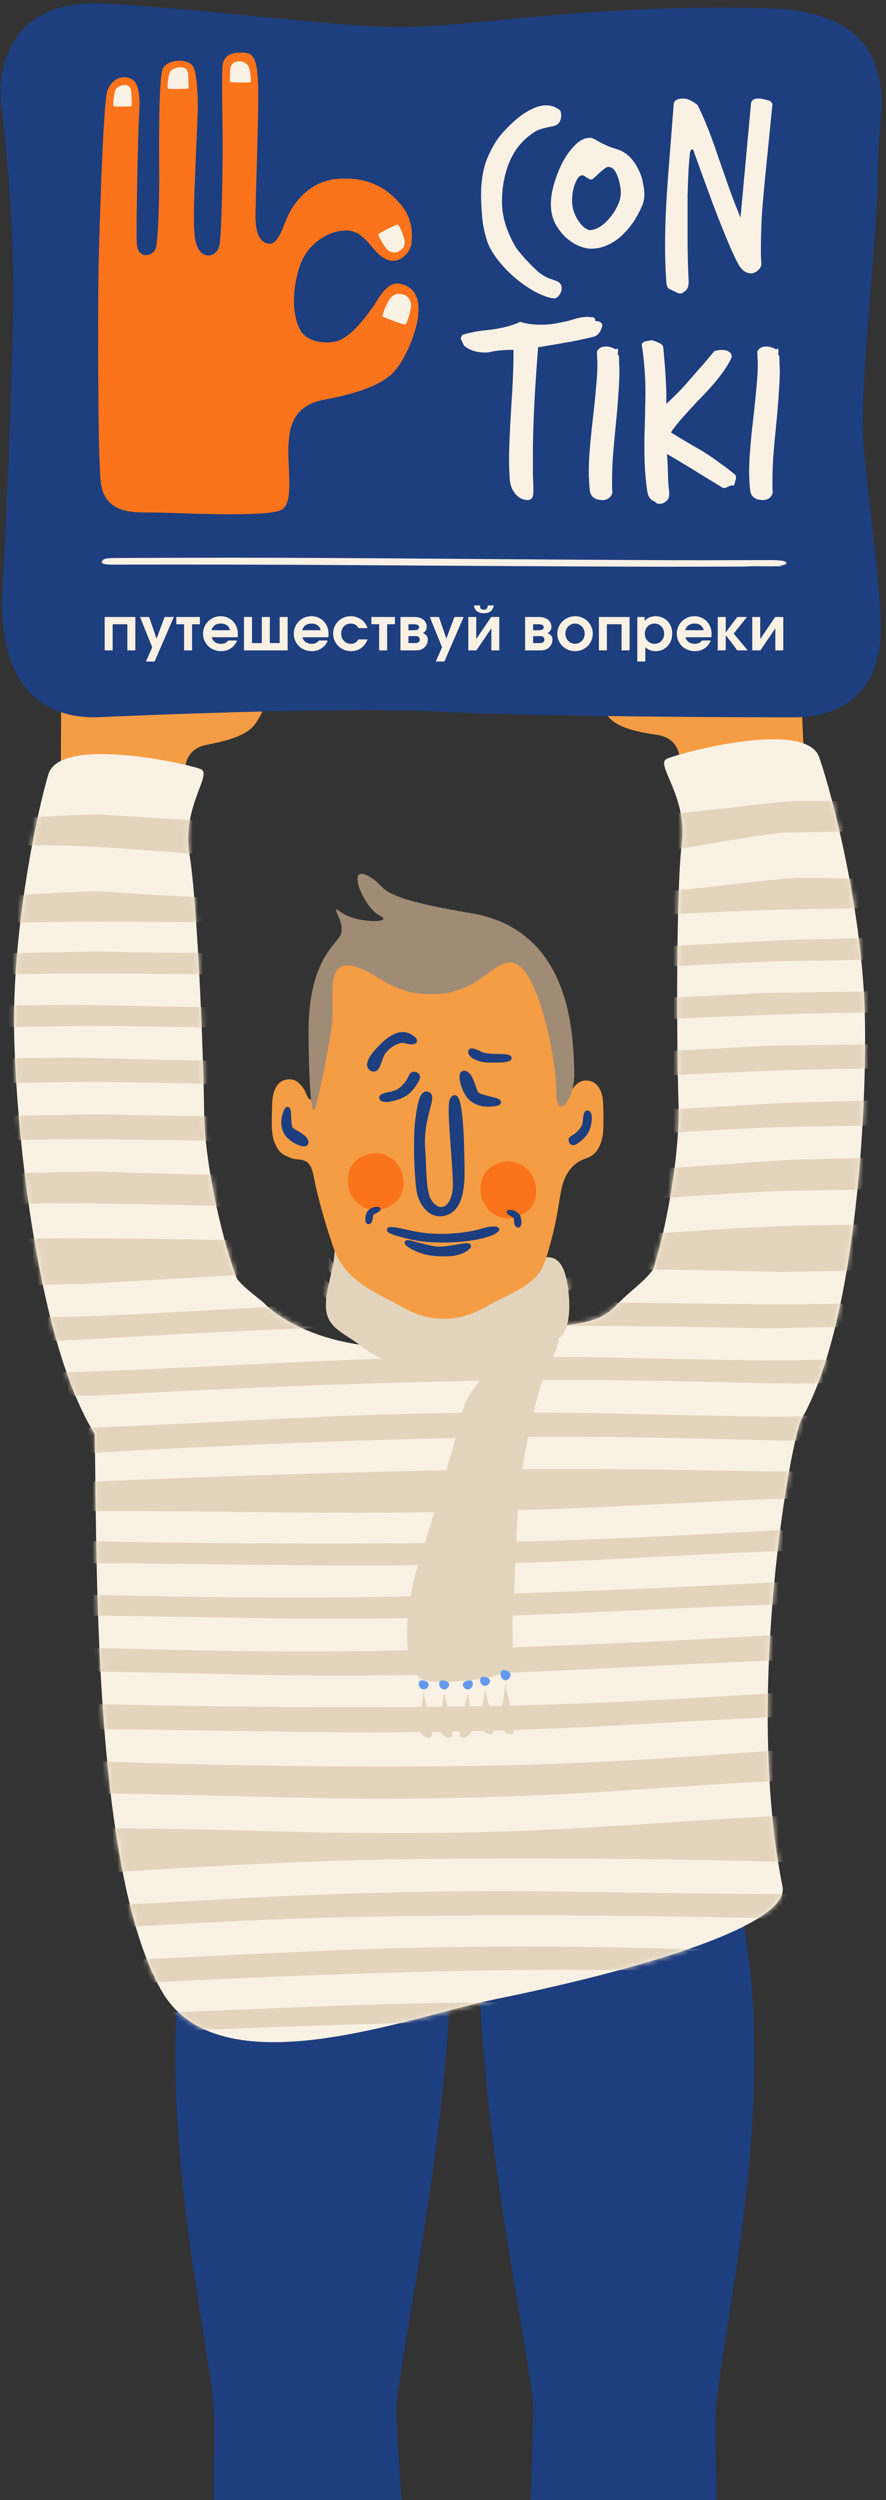 <svg width="177" height="499" viewBox="0 0 177 499" fill="none" xmlns="http://www.w3.org/2000/svg">
<rect x="0" y="0" width="177" height="499" fill="#333333" stroke="none"/>
<path d="M42.744 482.189C43.055 496.364 40.456 531.125 51.248 586.579L74.546 593.79C85.641 537.208 79.642 500.81 79.214 481.385C79 471.652 94.829 405.665 88.562 370.674L62.136 353.243L37.439 382.817C29.884 421.5 42.444 468.518 42.744 482.189Z" fill="#1D3E7F"/>
<path d="M142.992 482.187C142.681 496.362 145.634 529.981 134.842 585.434L112.84 591.975C103.325 549.755 106.094 500.808 106.522 481.384C106.736 471.651 90.907 405.663 97.174 370.672L123.6 353.241L148.297 382.815C155.852 421.498 143.292 468.516 142.992 482.187Z" fill="#1D3E7F"/>
<path d="M43.11 120.086C39.439 120.428 37.435 123.452 36.732 125.096C36.029 126.74 35.39 129.069 33.862 128.279C32.335 127.489 32.691 124.519 32.693 123.252C32.696 121.985 32.99 114.513 33.043 110.1C33.097 105.688 32.824 103.942 31.514 103.764C30.203 103.587 28.701 103.758 28.456 105.243C28.273 106.352 28.437 113.762 28.433 115.51C28.429 117.257 28.316 127.353 27.962 128.706C27.649 129.905 26.393 130.337 25.569 129.51C24.589 128.526 24.688 126.247 24.693 123.977C24.697 122.361 25.155 112.925 25.201 111.571C25.248 110.216 25.212 107.071 24.734 105.715C24.256 104.36 21.38 104.484 20.722 105.706C20.064 106.928 20.212 118.724 20.209 120.035C20.206 121.346 20.104 128.117 19.708 129.077C19.313 130.038 17.561 130.403 17.303 128.635C17.154 127.618 17.467 114 17.602 112.034C17.738 110.068 17.831 107.622 16.565 107.051C15.299 106.48 14.039 107.202 13.514 108.622C12.931 110.199 12.361 129.498 12.311 132.163C12.267 134.532 12.053 155.258 12.274 163.546C12.952 194.304 14.653 246.001 21.083 263.159C25.458 274.831 36.3 283.814 45.96 288.499C79.234 301.745 111.972 295.363 126.017 291.205C140.063 287.047 151.143 276.67 156.509 260.174C162.177 242.749 161.598 191.028 160.92 160.269C160.776 151.98 159.649 131.283 159.501 128.919C159.334 126.258 157.913 107.003 157.262 105.454C156.675 104.058 155.384 103.393 154.144 104.019C152.905 104.645 153.106 107.085 153.328 109.043C153.55 111 154.462 124.591 154.358 125.614C154.178 127.392 152.412 127.104 151.974 126.162C151.537 125.22 151.136 118.46 151.076 117.151C151.015 115.841 150.643 104.05 149.932 102.858C149.221 101.667 146.342 101.669 145.924 103.044C145.507 104.419 145.609 107.563 145.715 108.914C145.822 110.265 146.695 119.672 146.77 121.286C146.875 123.554 147.074 125.826 146.139 126.852C145.352 127.715 144.078 127.339 143.712 126.155C143.299 124.819 142.742 114.738 142.661 112.992C142.58 111.246 142.417 103.836 142.185 102.736C141.875 101.264 140.366 101.159 139.065 101.394C137.764 101.629 137.568 103.385 137.816 107.791C138.064 112.197 138.687 119.649 138.745 120.915C138.804 122.18 139.29 125.132 137.799 125.988C136.308 126.844 135.566 124.546 134.792 122.935C134.017 121.323 131.882 118.39 128.2 118.211C123.597 117.987 121.326 120.213 120.087 121.779C118.28 124.063 118.805 126.207 118.836 126.867C118.892 128.089 121.215 130.894 123.762 127.47C125.244 125.477 126.128 124.736 128.062 124.952C129.997 125.169 132.443 126.604 133.47 129.341C134.568 132.264 134.709 135.316 133.84 137.324C132.971 139.333 130.014 139.546 128.716 139.049C127.291 138.502 125.772 136.967 124.102 134.802C123.45 133.957 122.252 131.695 120.566 132.123C118.386 132.676 118.1 134.599 118.455 136.594C118.81 138.589 120.476 142.448 122.426 143.932C124.107 145.213 127.03 146.081 131.036 146.639C135.041 147.196 135.863 149.826 136.013 153.056C136.103 155.012 136.141 159.705 136.495 163.273C136.657 182.304 140.386 218.576 135.952 241.932C133.341 255.682 126.681 260.831 119.249 266.169C106.939 275.01 77.719 276.05 58.57 267.506C51.266 264.298 44.03 257.651 40.816 244.029C35.357 220.891 37.484 184.49 36.808 165.47C37.004 161.89 36.835 157.2 36.84 155.242C36.847 152.009 37.552 149.345 41.529 148.611C45.506 147.878 48.388 146.882 50.011 145.529C51.894 143.96 53.388 140.031 53.654 138.022C53.921 136.013 53.551 134.105 51.349 133.648C49.646 133.295 48.548 135.608 47.935 136.48C46.362 138.717 44.912 140.318 43.512 140.927C42.237 141.481 39.273 141.398 38.317 139.43C37.36 137.461 37.367 134.407 38.334 131.438C39.24 128.659 41.621 127.117 43.544 126.815C45.467 126.514 46.383 127.215 47.951 129.141C50.646 132.449 52.843 129.545 52.846 128.322C52.848 127.66 53.277 125.496 51.372 123.294C50.065 121.783 47.698 119.66 43.11 120.086Z" fill="#F59D44"/>
<path d="M15.98 107.892C15.396 107.784 14.783 108.141 14.626 108.394C14.382 108.789 14.212 110.474 14.33 110.589C14.449 110.704 16.584 110.64 16.644 110.594C16.704 110.548 16.67 110.115 16.648 109.111C16.625 108.107 16.324 107.956 15.98 107.892Z" fill="white"/>
<path d="M23.237 105.604C22.57 105.495 21.869 105.856 21.691 106.112C21.412 106.512 21.218 108.218 21.354 108.335C21.489 108.452 23.927 108.388 23.996 108.341C24.064 108.295 24.025 107.856 23.999 106.839C23.974 105.821 23.63 105.668 23.237 105.604Z" fill="white"/>
<path d="M30.415 104.85C31.083 104.747 31.545 105.123 31.722 105.37C32 105.758 32.186 107.406 32.05 107.518C31.914 107.631 29.476 107.558 29.407 107.512C29.339 107.467 29.381 107.044 29.411 106.062C29.441 105.08 30.023 104.91 30.415 104.85Z" fill="white"/>
<path d="M51.212 129.446C50.623 129.792 50.03 129.507 49.758 129.275C49.334 128.914 48.502 127.411 48.584 127.233C48.666 127.055 50.969 125.949 51.053 125.979C51.136 126.009 51.475 126.479 51.857 127.643C52.239 128.806 51.558 129.243 51.212 129.446Z" fill="white"/>
<path d="M51.78 135.061C52.517 135.273 52.744 135.977 52.765 136.377C52.798 137.003 52.217 138.844 52.009 138.914C51.801 138.985 49.117 137.964 49.077 137.872C49.037 137.781 49.158 137.141 49.811 135.93C50.464 134.719 51.347 134.936 51.78 135.061Z" fill="white"/>
<path d="M154.771 104.832C155.35 104.698 155.978 105.028 156.146 105.273C156.407 105.657 156.652 107.333 156.538 107.453C156.425 107.574 154.289 107.603 154.227 107.56C154.165 107.517 154.18 107.083 154.158 106.078C154.136 105.074 154.43 104.91 154.771 104.832Z" fill="white"/>
<path d="M147.417 102.862C148.079 102.724 148.794 103.054 148.984 103.302C149.28 103.689 149.549 105.385 149.419 105.508C149.289 105.631 146.85 105.674 146.779 105.63C146.709 105.587 146.729 105.147 146.71 104.129C146.69 103.112 147.028 102.944 147.417 102.862Z" fill="white"/>
<path d="M140.214 102.432C139.542 102.359 139.097 102.754 138.931 103.009C138.671 103.409 138.558 105.064 138.699 105.17C138.84 105.276 141.272 105.096 141.338 105.047C141.405 104.999 141.344 104.578 141.271 103.598C141.198 102.619 140.609 102.475 140.214 102.432Z" fill="white"/>
<path d="M120.522 127.916C121.126 128.236 121.706 127.925 121.967 127.682C122.374 127.302 123.14 125.764 123.05 125.59C122.96 125.416 120.61 124.412 120.528 124.446C120.446 124.479 120.128 124.964 119.798 126.143C119.468 127.323 120.168 127.729 120.522 127.916Z" fill="white"/>
<path d="M120.19 133.549C119.463 133.794 119.268 134.507 119.264 134.908C119.259 135.534 119.92 137.348 120.131 137.409C120.342 137.471 122.979 136.332 123.015 136.239C123.051 136.146 122.902 135.512 122.196 134.331C121.49 133.15 120.618 133.406 120.19 133.549Z" fill="white"/>
<path d="M40.782 222.042C40.885 232.483 44.492 247.83 47.31 255.164C48.544 256.844 50.444 258.184 52.574 259.929C56.447 264.103 69.34 271.555 89.922 267.975C115.65 263.502 118.087 265.232 122.903 260.772C125.906 257.574 128.861 255.756 130.483 253.33C132.975 245.88 135.902 230.389 135.545 219.954C135.161 208.724 135.042 177.968 136.2 168.379C137.358 158.791 130.82 152.594 133.201 151.466C135.583 150.337 160.99 143.453 163.663 151.162C166.335 158.871 172.411 182.33 172.79 203.321C173.17 224.313 170.589 264.685 160.219 283.096C158.249 285.746 148.589 338.048 156.327 376.563C157.757 383.681 132.157 392.248 99.058 399.022C81.649 402.586 43.686 417.376 32.248 397.315C18.344 372.929 19.428 309.528 18.914 286.211C7.743 268.275 3.386 228.055 2.84 207.067C2.294 186.079 7.33 162.375 9.661 154.556C11.991 146.738 37.677 152.495 40.105 153.518C42.534 154.54 36.276 161.019 37.855 170.547C39.434 180.075 40.671 210.807 40.782 222.042Z" fill="#F9F1E4"/>
<mask id="mask0_2839_160" style="mask-type:alpha" maskUnits="userSpaceOnUse" x="2" y="147" width="171" height="261">
<path d="M40.783 222.042C40.886 232.483 44.492 247.83 47.311 255.164C48.544 256.844 50.445 258.184 52.575 259.929C56.448 264.103 69.341 271.555 89.923 267.975C115.651 263.502 118.088 265.232 122.904 260.772C125.907 257.574 128.862 255.756 130.484 253.33C132.976 245.88 135.903 230.389 135.546 219.954C135.162 208.724 135.043 177.968 136.201 168.379C137.359 158.791 130.821 152.594 133.202 151.466C135.583 150.337 160.991 143.453 163.663 151.162C166.336 158.871 172.412 182.33 172.791 203.321C173.171 224.313 170.59 264.685 160.22 283.096C158.25 285.746 148.59 338.048 156.328 376.563C157.758 383.681 132.158 392.248 99.059 399.022C81.65 402.586 43.687 417.376 32.249 397.315C18.345 372.929 19.429 309.528 18.915 286.211C7.744 268.275 3.387 228.055 2.841 207.067C2.295 186.079 7.331 162.375 9.661 154.556C11.992 146.738 37.678 152.495 40.106 153.518C42.535 154.54 36.277 161.019 37.856 170.547C39.435 180.075 40.672 210.807 40.783 222.042Z" fill="#F9F1E4"/>
</mask>
<g mask="url(#mask0_2839_160)">
<path d="M159.15 175.23C173.52 174.957 189.421 176.996 190.851 177.726C191.947 178.285 189.065 178.786 189.494 179.023C190.051 179.329 190.925 179.786 189.548 180.518C188.826 180.902 175.913 181.236 157.339 181.528C151.432 181.62 134.165 182.474 121.384 183.058C108.604 183.642 86.948 184.291 66.801 184.232C46.654 184.173 22.668 183.811 7.577 184.067C-6.177 184.301 -15.082 184.363 -17.741 184.244C-18.305 184.219 -18.764 183.813 -18.491 183.325C-18.334 183.046 -18.009 182.756 -17.357 182.566C-15.799 182.11 -17.611 180.996 -15.998 180.77C-9.668 179.884 6.653 178.127 19.716 177.887C19.88 177.884 20.017 177.887 20.182 177.899C23.321 178.139 59.386 180.817 97.737 180.179C125.442 179.718 153.282 175.341 159.15 175.23Z" fill="#E3D5BD"/>
<path d="M159.093 159.886C173.463 159.613 189.365 161.652 190.794 162.382C191.89 162.942 189.008 163.442 189.438 163.679C189.994 163.985 190.869 164.442 189.492 165.174C188.769 165.558 175.857 165.892 157.283 166.184C151.375 166.277 134.08 170.412 121.3 170.996C108.519 171.581 87.905 171.963 67.758 171.904C47.611 171.845 22.612 168.468 7.521 168.724C-6.234 168.957 -15.139 169.019 -17.797 168.901C-18.362 168.876 -18.821 168.469 -18.547 167.981C-18.391 167.702 -18.065 167.412 -17.414 167.222C-15.855 166.766 -17.668 165.653 -16.055 165.427C-9.724 164.54 6.597 162.783 19.659 162.543C19.824 162.54 19.961 162.543 20.125 162.556C23.264 162.796 59.33 165.473 97.68 164.835C125.385 164.374 153.226 159.997 159.093 159.886Z" fill="#E3D5BD"/>
<path d="M159.219 187.553C173.588 187.275 189.36 186.648 190.794 187.503C191.894 188.158 189.014 188.734 189.445 189.011C190.003 189.369 190.881 189.904 189.508 190.753C188.788 191.198 175.876 191.551 157.302 191.839C151.394 191.931 134.131 192.877 121.352 193.522C108.574 194.167 86.92 194.863 66.771 194.737C46.621 194.612 22.631 194.123 7.54 194.379C-6.422 194.616 -15.387 194.662 -17.896 194.508C-18.384 194.478 -18.744 194.141 -18.62 193.671C-18.518 193.284 -18.213 192.832 -17.406 192.559C-15.782 192.009 -17.607 190.854 -15.885 190.772C-9.48 190.468 6.495 190.143 19.433 189.923C19.501 189.922 19.559 189.922 19.627 189.924C21.717 189.969 58.697 190.747 97.685 190.1C125.39 189.641 153.351 187.666 159.219 187.553Z" fill="#E3D5BD"/>
<path d="M13.006 200.568C-1.366 200.778 -17.163 200.686 -18.534 201.588C-19.585 202.28 -16.667 202.757 -17.078 203.049C-17.61 203.426 -18.447 203.989 -17.015 204.791C-16.264 205.211 -3.342 205.126 15.23 204.784C21.137 204.676 38.447 205.035 51.257 205.246C64.066 205.457 85.743 205.418 105.859 204.61C125.975 203.802 149.901 202.501 164.992 202.245C178.954 202.008 187.911 201.75 190.406 201.511C190.891 201.464 191.226 201.116 191.069 200.651C190.939 200.267 190.601 199.827 189.776 199.581C188.115 199.087 189.853 197.872 188.128 197.848C181.709 197.761 165.73 197.978 152.792 198.197C152.724 198.198 152.666 198.2 152.598 198.204C150.514 198.32 113.635 200.351 74.648 201.026C46.944 201.507 18.875 200.482 13.006 200.568Z" fill="#E3D5BD"/>
<path d="M159.44 287.562C173.811 287.357 189.611 287.501 190.977 286.471C192.025 285.681 189.104 285.127 189.513 284.795C190.043 284.364 190.878 283.721 189.442 282.799C188.688 282.316 175.765 282.382 157.193 282.727C151.287 282.837 133.973 282.383 121.161 282.109C108.35 281.836 86.671 281.827 66.557 282.703C46.444 283.579 22.523 285.011 7.431 285.267C-6.719 285.507 -15.729 285.785 -18.078 286.055C-18.503 286.104 -18.764 286.415 -18.685 286.838C-18.597 287.313 -18.29 287.931 -17.341 288.256C-15.604 288.851 -17.378 290.216 -15.552 290.248C-9.05 290.358 6.791 290.15 19.64 289.933C19.717 289.931 19.791 289.929 19.868 289.924C22.166 289.783 58.927 287.56 97.79 286.885C125.494 286.403 153.571 287.646 159.44 287.562Z" fill="#E3D5BD"/>
<path d="M159.435 276.166C173.807 275.96 189.606 276.088 190.973 275.097C192.022 274.337 189.102 273.807 189.512 273.487C190.042 273.073 190.878 272.454 189.443 271.57C188.69 271.106 175.768 271.178 157.196 271.522C151.289 271.632 133.976 271.207 121.165 270.953C108.354 270.699 86.676 270.704 66.561 271.559C46.447 272.414 22.525 273.806 7.434 274.062C-6.66 274.301 -15.654 274.573 -18.048 274.833C-18.49 274.882 -18.771 275.201 -18.674 275.638C-18.575 276.087 -18.257 276.65 -17.343 276.95C-15.629 277.514 -17.392 278.833 -15.598 278.862C-9.122 278.966 6.763 278.755 19.639 278.537C19.714 278.536 19.787 278.533 19.86 278.528C22.129 278.393 58.907 276.232 97.787 275.556C125.491 275.075 153.566 276.25 159.435 276.166Z" fill="#E3D5BD"/>
<path d="M13.224 267.513C-1.145 267.794 -16.916 268.458 -18.353 267.515C-19.455 266.791 -16.577 266.163 -17.009 265.857C-17.569 265.462 -18.448 264.872 -17.078 263.94C-16.36 263.451 -3.448 263.085 15.126 262.799C21.033 262.708 38.295 261.697 51.072 261.009C63.848 260.321 85.501 259.592 105.652 259.764C125.803 259.936 149.797 260.515 164.888 260.259C178.982 260.02 187.985 259.987 190.394 260.166C190.839 260.199 191.143 260.509 191.078 260.948C191.01 261.4 190.734 261.973 189.842 262.305C188.171 262.925 190.027 264.183 188.237 264.273C181.776 264.596 165.896 264.924 153.02 265.143C152.945 265.144 152.872 265.144 152.798 265.142C150.523 265.084 113.633 264.171 74.752 264.815C47.047 265.273 19.092 267.399 13.224 267.513Z" fill="#E3D5BD"/>
<path d="M16.592 256.257C2.223 256.541 -13.546 257.238 -14.986 256.213C-16.091 255.427 -13.215 254.75 -13.648 254.418C-14.209 253.988 -23.338 249.222 -21.972 248.213C-21.254 247.683 -9.594 247.465 8.98 247.182C14.888 247.092 34.549 247.188 52.217 247.721C69.884 248.254 88.777 248.432 108.984 247.499C129.19 246.566 146.434 244.851 161.525 244.595C173.245 244.396 181.445 244.346 185.26 244.449C186.811 244.491 188.406 245.207 189.597 246.222C191.585 247.916 194.268 250.433 193.203 250.861C191.489 251.55 193.373 252.902 191.517 252.998C185.003 253.338 169.214 253.669 156.397 253.886C156.316 253.888 156.24 253.887 156.16 253.885C153.822 253.817 116.96 252.777 78.115 253.418C50.41 253.876 22.46 256.141 16.592 256.257Z" fill="#E3D5BD"/>
<path d="M12.99 211.118C-1.382 211.323 -17.181 211.179 -18.547 212.208C-19.595 212.998 -16.675 213.551 -17.084 213.884C-17.614 214.314 -18.448 214.957 -17.012 215.878C-16.258 216.361 -3.336 216.295 15.236 215.95C21.143 215.84 38.457 216.294 51.268 216.567C64.08 216.84 85.759 216.848 105.872 215.973C125.986 215.097 149.907 213.666 164.998 213.41C179.148 213.17 188.157 212.892 190.507 212.622C190.933 212.573 191.193 212.262 191.115 211.839C191.026 211.365 190.719 210.747 189.771 210.422C188.034 209.828 189.808 208.463 187.982 208.432C181.48 208.321 165.639 208.529 152.79 208.747C152.713 208.748 152.638 208.751 152.561 208.756C150.264 208.896 113.503 211.118 74.64 211.794C46.936 212.275 18.859 211.034 12.99 211.118Z" fill="#E3D5BD"/>
<path d="M159.203 220.032C173.572 219.75 189.342 219.07 190.78 220.052C191.884 220.805 189.007 221.457 189.439 221.775C190 222.187 190.88 222.801 189.511 223.77C188.793 224.278 175.882 224.65 157.308 224.934C151.4 225.025 134.14 226.065 121.364 226.772C108.588 227.479 86.936 228.222 66.784 228.03C46.632 227.837 22.637 227.218 7.546 227.474C-6.604 227.714 -15.622 227.742 -17.989 227.552C-18.418 227.517 -18.7 227.216 -18.652 226.791C-18.598 226.314 -18.336 225.686 -17.412 225.33C-15.72 224.677 -17.59 223.374 -15.769 223.281C-9.283 222.951 6.554 222.621 19.403 222.403C19.48 222.402 19.555 222.402 19.632 222.404C21.937 222.467 58.813 223.44 97.677 222.797C125.382 222.339 153.335 220.147 159.203 220.032Z" fill="#E3D5BD"/>
<path d="M159.171 231.46C173.54 231.167 189.305 230.375 190.754 231.633C191.865 232.597 188.994 233.414 189.43 233.821C189.994 234.348 190.88 235.134 189.521 236.361C188.808 237.005 175.898 237.419 157.324 237.695C151.416 237.783 134.163 239.028 121.392 239.869C108.621 240.71 86.972 241.557 66.815 241.218C46.658 240.878 22.653 239.979 7.562 240.235C-6.897 240.48 -15.999 240.469 -18.122 240.198C-18.46 240.155 -18.649 239.893 -18.656 239.554C-18.669 238.939 -18.51 237.92 -17.421 237.388C-17.354 237.355 -17.295 237.322 -17.243 237.287C-15.652 236.218 -17.612 234.894 -15.684 234.78C-9.134 234.392 6.572 234.049 19.339 233.832C19.438 233.83 19.524 233.831 19.622 233.835C22.136 233.933 58.919 235.333 97.662 234.697C125.367 234.242 153.303 231.58 159.171 231.46Z" fill="#E3D5BD"/>
<path d="M159.223 293.714C173.593 293.439 189.414 294.188 190.846 294.994C191.945 295.612 189.064 296.158 189.495 296.419C190.052 296.757 190.928 297.261 189.554 298.064C188.833 298.486 175.921 298.831 157.346 299.121C151.439 299.213 134.174 300.122 121.395 300.743C108.616 301.364 86.961 302.042 66.813 301.943C46.664 301.844 22.676 301.405 7.584 301.661C-6.303 301.896 -15.246 301.948 -17.809 301.808C-18.325 301.78 -18.72 301.422 -18.548 300.94C-18.425 300.592 -18.108 300.206 -17.357 299.966C-16.588 299.719 -16.852 298.956 -17.346 298.216C-18.116 297.065 -18.001 296.452 -16.63 296.392C-10.786 296.137 5.984 295.925 19.449 295.697C19.5 295.696 19.528 295.695 19.578 295.693C21.153 295.621 56.975 293.987 96.222 293.335C123.926 292.875 153.356 293.827 159.223 293.714Z" fill="#E3D5BD"/>
<path d="M159.219 305.283C173.588 305.006 189.36 304.378 190.794 305.233C191.894 305.889 189.014 306.464 189.445 306.741C190.003 307.1 190.881 307.634 189.508 308.483C188.788 308.929 175.876 309.282 157.302 309.57C151.394 309.662 134.131 310.607 121.352 311.252C108.574 311.897 86.92 312.593 66.771 312.468C46.621 312.343 22.631 311.854 7.54 312.11C-6.422 312.346 -15.387 312.392 -17.896 312.238C-18.384 312.208 -18.744 311.872 -18.62 311.402C-18.518 311.014 -18.213 310.563 -17.406 310.29C-15.782 309.74 -17.607 308.585 -15.885 308.503C-9.48 308.198 6.495 307.873 19.433 307.654C19.501 307.653 19.559 307.653 19.627 307.654C21.717 307.699 58.697 308.477 97.685 307.831C125.39 307.371 153.351 305.396 159.219 305.283Z" fill="#E3D5BD"/>
<path d="M13.006 318.298C-1.366 318.508 -17.163 318.416 -18.534 319.319C-19.585 320.011 -16.667 320.488 -17.078 320.779C-17.61 321.156 -18.447 321.72 -17.015 322.521C-16.264 322.942 -3.342 322.857 15.23 322.515C21.137 322.406 38.447 322.766 51.257 322.977C64.066 323.187 85.743 323.149 105.859 322.341C125.975 321.532 149.901 320.231 164.992 319.975C178.954 319.738 187.911 319.48 190.406 319.241C190.891 319.195 191.226 318.846 191.069 318.381C190.939 317.998 190.601 317.557 189.776 317.312C188.115 316.818 189.853 315.602 188.128 315.579C181.709 315.491 165.73 315.709 152.792 315.928C152.724 315.929 152.666 315.931 152.598 315.935C150.514 316.051 113.635 318.081 74.648 318.757C46.944 319.237 18.875 318.213 13.006 318.298Z" fill="#E3D5BD"/>
<path d="M159.413 403.718C173.785 403.504 189.581 403.552 190.955 402.758C192.009 402.149 189.094 401.737 189.506 401.481C190.04 401.149 190.88 400.653 189.451 399.954C188.702 399.587 175.781 399.688 157.208 400.027C151.302 400.134 133.994 399.856 121.186 399.698C108.379 399.539 86.703 399.619 66.585 400.369C46.467 401.12 22.537 402.311 7.446 402.567C-6.339 402.8 -15.246 403.042 -17.871 403.255C-18.421 403.299 -18.837 403.708 -18.553 404.188C-18.383 404.477 -18.035 404.775 -17.348 404.953C-15.749 405.367 -17.465 406.45 -15.82 406.467C-9.476 406.534 6.623 406.309 19.64 406.088C19.699 406.087 19.741 406.086 19.8 406.083C21.637 405.99 58.649 404.121 97.778 403.445C125.482 402.966 153.545 403.806 159.413 403.718Z" fill="#E3D5BD"/>
<path d="M159.437 393.893C173.809 393.686 189.608 393.814 190.975 392.824C192.024 392.064 189.104 391.534 189.514 391.214C190.044 390.8 190.88 390.181 189.445 389.297C188.692 388.832 175.77 388.904 157.197 389.249C151.291 389.358 133.978 388.933 121.167 388.679C108.356 388.425 86.678 388.431 66.564 389.286C46.449 390.141 22.527 391.533 7.435 391.788C-6.658 392.027 -15.652 392.299 -18.046 392.56C-18.488 392.608 -18.77 392.928 -18.672 393.364C-18.573 393.813 -18.255 394.377 -17.341 394.677C-15.627 395.24 -17.39 396.56 -15.596 396.589C-9.12 396.692 6.765 396.481 19.641 396.263C19.716 396.262 19.788 396.259 19.863 396.255C22.131 396.12 58.91 393.958 97.79 393.283C125.493 392.802 153.568 393.977 159.437 393.893Z" fill="#E3D5BD"/>
<path d="M13.224 385.244C-1.145 385.525 -16.916 386.188 -18.353 385.245C-19.455 384.522 -16.577 383.893 -17.009 383.588C-17.569 383.192 -18.448 382.603 -17.078 381.671C-16.36 381.181 -3.448 380.815 15.126 380.53C21.033 380.439 38.295 379.427 51.072 378.739C63.848 378.052 85.501 377.323 105.652 377.495C125.803 377.667 149.797 378.246 164.888 377.99C178.982 377.751 187.985 377.717 190.394 377.897C190.839 377.93 191.143 378.24 191.078 378.679C191.01 379.131 190.734 379.704 189.842 380.035C188.171 380.655 190.027 381.914 188.237 382.003C181.776 382.326 165.896 382.654 153.02 382.873C152.945 382.874 152.872 382.874 152.798 382.872C150.523 382.814 113.633 381.902 74.752 382.545C47.047 383.004 19.092 385.129 13.224 385.244Z" fill="#E3D5BD"/>
<path d="M16.592 373.988C2.223 374.272 -13.546 374.969 -14.986 373.944C-16.091 373.158 -13.215 372.48 -13.648 372.148C-14.209 371.718 -23.338 366.952 -21.972 365.943C-21.254 365.414 -9.594 365.195 8.98 364.912C14.888 364.822 34.549 364.919 52.217 365.452C69.884 365.984 88.777 366.163 108.984 365.229C129.19 364.296 146.434 362.581 161.525 362.325C173.245 362.126 181.445 362.077 185.26 362.18C186.811 362.221 188.406 362.938 189.597 363.952C191.585 365.646 194.268 368.164 193.203 368.592C191.489 369.28 193.373 370.632 191.517 370.729C185.003 371.068 169.214 371.399 156.397 371.617C156.316 371.618 156.24 371.618 156.16 371.615C153.822 371.548 116.96 370.507 78.115 371.149C50.41 371.606 22.46 373.872 16.592 373.988Z" fill="#E3D5BD"/>
<path d="M12.99 328.844C-1.382 329.049 -17.181 328.905 -18.547 329.935C-19.595 330.724 -16.675 331.278 -17.084 331.61C-17.614 332.04 -18.448 332.684 -17.012 333.605C-16.258 334.088 -3.336 334.022 15.236 333.676C21.143 333.566 38.457 334.02 51.268 334.293C64.08 334.566 85.759 334.575 105.872 333.699C125.986 332.824 149.907 331.392 164.998 331.137C179.148 330.897 188.157 330.619 190.507 330.348C190.933 330.299 191.193 329.989 191.115 329.566C191.026 329.091 190.719 328.473 189.771 328.149C188.034 327.554 189.808 326.19 187.982 326.159C181.48 326.048 165.639 326.256 152.79 326.473C152.713 326.475 152.638 326.478 152.561 326.482C150.264 326.623 113.503 328.845 74.64 329.52C46.936 330.002 18.859 328.761 12.99 328.844Z" fill="#E3D5BD"/>
<path d="M159.203 337.763C173.572 337.48 189.342 336.801 190.78 337.783C191.884 338.536 189.007 339.188 189.439 339.506C190 339.918 190.88 340.532 189.511 341.5C188.793 342.008 175.882 342.381 157.308 342.665C151.4 342.755 134.14 343.796 121.364 344.502C108.588 345.209 86.936 345.953 66.784 345.76C46.632 345.567 22.637 344.949 7.546 345.205C-6.604 345.445 -15.622 345.473 -17.989 345.282C-18.418 345.248 -18.7 344.946 -18.652 344.521C-18.598 344.044 -18.336 343.417 -17.412 343.06C-15.72 342.408 -17.59 341.105 -15.769 341.012C-9.283 340.681 6.554 340.352 19.403 340.133C19.48 340.132 19.555 340.133 19.632 340.135C21.937 340.197 58.813 341.17 97.677 340.528C125.382 340.07 153.335 337.878 159.203 337.763Z" fill="#E3D5BD"/>
<path d="M159.171 349.189C173.54 348.896 189.305 348.104 190.754 349.361C191.865 350.325 188.994 351.142 189.43 351.549C189.994 352.076 190.88 352.863 189.521 354.09C188.808 354.734 175.898 355.148 157.324 355.424C151.416 355.512 134.163 356.757 121.392 357.598C108.621 358.439 86.972 359.285 66.815 358.946C46.658 358.607 22.653 357.708 7.562 357.964C-6.897 358.209 -15.999 358.197 -18.122 357.927C-18.46 357.884 -18.649 357.622 -18.656 357.282C-18.669 356.668 -18.51 355.649 -17.421 355.117C-17.354 355.084 -17.295 355.05 -17.243 355.015C-15.652 353.947 -17.612 352.623 -15.684 352.508C-9.134 352.12 6.572 351.777 19.339 351.56C19.438 351.559 19.524 351.559 19.622 351.563C22.136 351.661 58.919 353.061 97.662 352.425C125.367 351.97 153.303 349.309 159.171 349.189Z" fill="#E3D5BD"/>
</g>
<path d="M65.108 260.61C65.108 256.731 66.861 253.095 66.861 249.346C71.403 258.43 88.531 258.84 96.884 256.229C104.201 253.943 111.024 246.226 113.113 255.103C113.801 258.027 114.371 264.297 112.167 266.617C103.888 275.333 81.448 276.288 72.228 268.745C68.927 266.044 65.108 265.214 65.108 260.61Z" fill="#E3D5BD"/>
<mask id="mask1_2839_160" style="mask-type:alpha" maskUnits="userSpaceOnUse" x="65" y="249" width="49" height="25">
<path d="M65.108 260.61C65.108 256.731 66.861 253.095 66.861 249.346C71.403 258.43 88.531 258.84 96.884 256.229C104.201 253.943 111.024 246.226 113.113 255.103C113.801 258.027 114.371 264.297 112.167 266.617C103.888 275.333 81.448 276.288 72.228 268.745C68.927 266.044 65.108 265.214 65.108 260.61Z" fill="white"/>
</mask>
<g mask="url(#mask1_2839_160)">
<g style="mix-blend-mode:multiply">
<path d="M63.613 253.763C63.316 253.368 63.122 252.71 62.726 252.411C61.815 255.418 62.859 256.08 63.067 256.361C63.953 257.56 64.734 258.555 65.586 259.779C65.981 260.348 78.037 270.841 79.109 267.493C80.18 264.146 75.577 263.996 73.485 262.74C71.393 261.485 68.92 259.13 67.927 258.382C66.935 257.633 66.193 256.661 65.14 255.561C64.587 254.983 64.092 254.401 63.613 253.763Z" fill="#E3D5BD"/>
</g>
<g style="mix-blend-mode:multiply">
<path d="M117.515 255.423C117.963 255.214 118.647 255.16 119.021 254.833C116.266 253.324 115.403 254.209 115.085 254.355C113.73 254.975 112.595 255.536 111.222 256.117C110.584 256.387 104.153 259.547 104.58 261.224C105.006 262.902 107.125 262.019 108.491 261.306C109.857 260.594 111.172 259.514 112.108 258.696C113.045 257.878 114.149 257.352 115.442 256.548C116.121 256.126 116.792 255.761 117.515 255.423Z" fill="#E3D5BD"/>
</g>
<g style="mix-blend-mode:multiply">
<path d="M65.972 251.357C65.764 251.053 65.642 250.556 65.357 250.32C64.576 252.529 65.332 253.058 65.477 253.275C66.096 254.198 66.645 254.966 67.238 255.907C67.513 256.345 70.611 260.701 71.795 260.185C72.979 259.67 72.075 258.216 71.386 257.296C70.697 256.376 69.745 255.537 69.03 254.946C68.316 254.354 67.796 253.604 67.049 252.749C66.657 252.3 66.308 251.849 65.972 251.357Z" fill="#E3D5BD"/>
</g>
</g>
<path d="M108.01 276.574C108.927 273.391 111.667 269.697 111.667 266.367C91.893 273.626 92.56 281.89 91.893 284.139C89.048 293.721 86.877 301.922 83.757 311.424C82.308 315.838 79.046 330.116 83.757 334.828C85.539 336.609 95.68 335.279 98.15 334.758C103.963 333.535 102.08 327.718 102.42 322.799C103.121 312.628 102.907 302.086 104.547 292.01C105.409 286.717 106.528 281.718 108.01 276.574Z" fill="#E3D5BD"/>
<mask id="mask2_2839_160" style="mask-type:alpha" maskUnits="userSpaceOnUse" x="81" y="266" width="31" height="70">
<path d="M108.009 276.574C108.926 273.391 111.666 269.697 111.666 266.367C91.892 273.626 92.559 281.89 91.892 284.139C89.047 293.721 86.876 301.922 83.757 311.424C82.307 315.838 79.045 330.116 83.756 334.828C85.538 336.609 95.679 335.279 98.15 334.758C103.962 333.535 102.079 327.718 102.419 322.799C103.12 312.628 102.906 302.086 104.546 292.01C105.408 286.717 106.527 281.718 108.009 276.574Z" fill="white"/>
</mask>
<g mask="url(#mask2_2839_160)">
<g style="mix-blend-mode:multiply">
<path d="M108.43 266.497C108.806 265.284 109.463 263.923 109.729 262.629C106.535 264.913 105.963 268.143 105.695 268.999C104.554 272.646 103.612 275.775 102.44 279.383C101.896 281.059 96.548 298.765 97.498 301.085C98.448 303.405 100.26 297.864 101.383 294.026C102.505 290.188 103.462 285.765 104.128 282.525C104.794 279.284 105.718 276.274 106.739 272.402C107.276 270.368 107.824 268.455 108.43 266.497Z" fill="#E3D5BD"/>
</g>
<g style="mix-blend-mode:multiply">
<path d="M103.709 270.161C103.909 269.709 104.389 269.219 104.457 268.727C101.388 269.398 101.319 270.632 101.175 270.951C100.56 272.309 100.072 273.476 99.418 274.816C99.115 275.439 96.339 282.045 97.762 283.03C99.185 284.015 100.203 281.958 100.766 280.524C101.328 279.089 101.611 277.411 101.78 276.18C101.949 274.948 102.437 273.826 102.884 272.371C103.119 271.606 103.386 270.89 103.709 270.161Z" fill="#E3D5BD"/>
</g>
</g>
<path d="M83.814 335.585C83.194 336.501 84.424 337.804 85.297 336.931C86.511 335.716 84.175 335.051 83.814 335.585Z" fill="#639AEF"/>
<path d="M84.64 337.377C84.64 340.183 82.06 346.875 85.848 346.875C87.306 346.875 84.64 339.147 84.64 337.377Z" fill="#E3D5BD"/>
<path d="M87.901 335.587C87.282 336.503 88.511 337.806 89.385 336.933C90.599 335.718 88.263 335.053 87.901 335.587Z" fill="#639AEF"/>
<path d="M88.728 337.379C88.728 340.185 86.148 346.877 89.936 346.877C91.394 346.877 88.728 339.149 88.728 337.379Z" fill="#E3D5BD"/>
<path d="M94.292 335.587C94.912 336.503 93.682 337.806 92.808 336.933C91.594 335.718 93.931 335.053 94.292 335.587Z" fill="#639AEF"/>
<path d="M93.466 337.379C93.466 340.185 96.045 346.877 92.257 346.877C90.799 346.877 93.466 339.149 93.466 337.379Z" fill="#E3D5BD"/>
<path d="M96.077 334.86C95.457 335.776 96.687 337.08 97.561 336.206C98.775 334.992 96.439 334.326 96.077 334.86Z" fill="#639AEF"/>
<path d="M96.904 336.648C96.904 339.455 94.324 346.147 98.112 346.147C99.57 346.147 96.904 338.418 96.904 336.648Z" fill="#E3D5BD"/>
<path d="M100.164 333.561C99.544 334.583 100.774 336.037 101.648 335.062C102.862 333.708 100.525 332.966 100.164 333.561Z" fill="#639AEF"/>
<path d="M100.991 335.553C100.991 338.683 98.411 346.146 102.199 346.146C103.657 346.146 100.991 337.527 100.991 335.553Z" fill="#E3D5BD"/>
<path d="M106.43 189.05C110.38 191.714 112.215 206.97 112.187 213.976C112.167 218.869 112.359 220.921 113.542 218.998C113.896 217.9 115.079 215.697 116.987 215.668C119.372 215.631 120.464 217.791 120.499 220.451C120.534 223.11 120.796 226.418 119.916 228.432C119.042 230.435 118.219 230.76 116.629 231.389L116.603 231.399C114.995 232.035 112.896 233.52 112.092 237.69C111.504 240.738 111.289 243.595 109.607 249.457C108.231 254.255 107.523 255.692 99.755 259.392C97.483 260.474 93.737 263.306 88.764 263.222C83.051 263.125 81.124 261.092 76.838 258.986C71.32 256.275 68.168 253.484 66.623 249.053C65.138 244.79 63.431 238.935 62.66 234.759C61.89 230.583 59.791 231.813 58.189 231.164L58.163 231.154C56.578 230.512 55.758 230.181 54.899 228.171C54.036 226.149 54.325 222.844 54.381 220.185C54.438 217.525 55.547 215.375 57.931 215.43C59.839 215.474 61.005 217.687 61.349 218.788C62.517 220.721 62.725 218.67 62.745 213.777C62.764 208.883 64.117 192.189 68.524 188.897C71.801 186.449 80.14 184.565 88.592 184.599C97.044 184.633 102.449 186.365 106.43 189.05Z" fill="#F59D44"/>
<path fill-rule="evenodd" clip-rule="evenodd" d="M73.759 230.318C76.842 229.496 79.714 231.841 80.371 234.306C81.444 238.33 79.117 240.647 76.297 241.399C73.478 242.15 70.477 240.219 69.725 237.4C69.353 236.003 69.46 234.393 69.989 233.156C70.576 231.781 72.207 230.731 73.759 230.318Z" fill="#FB731B"/>
<path fill-rule="evenodd" clip-rule="evenodd" d="M100.26 231.958C103.343 231.136 106.215 233.482 106.872 235.947C107.945 239.97 105.617 242.288 102.798 243.039C99.979 243.791 96.978 241.859 96.226 239.04C95.854 237.644 95.961 236.033 96.49 234.797C97.077 233.422 98.707 232.372 100.26 231.958Z" fill="#FB731B"/>
<path d="M92.18 215.186C92.04 213.499 93.321 214.054 93.795 214.826C94.341 215.671 94.795 217.366 95.159 218.137C95.522 218.909 98.617 219.245 99.422 219.689C100.227 220.132 99.346 220.458 97.842 220.526C96.338 220.593 94.823 220.157 93.778 219.06C93.289 218.548 92.32 216.873 92.18 215.186Z" fill="#1D3E7F" stroke="#1D3E7F" stroke-width="0.737"/>
<path d="M60.227 228.374C61.607 228.769 61.357 227.612 60.793 227.09C60.18 226.496 58.845 225.839 58.264 225.409C57.682 224.979 57.913 222.349 57.677 221.606C57.441 220.864 57.024 221.543 56.72 222.783C56.416 224.022 56.528 225.355 57.268 226.405C57.614 226.896 58.846 227.979 60.227 228.374Z" fill="#1D3E7F" stroke="#1D3E7F" stroke-width="0.737"/>
<path d="M82.655 214.282C82.118 214.203 81.859 215.332 81.47 215.865C80.842 216.727 79.951 217.921 78.124 218.25C76.298 218.579 75.865 218.913 76.247 219.347C76.63 219.781 78.167 219.643 79.947 218.93C81.727 218.217 82.645 216.827 83.274 215.725C83.903 214.623 83.327 214.381 82.655 214.282Z" fill="#1D3E7F" stroke="#1D3E7F" stroke-width="0.737"/>
<path d="M113.945 227.596C113.822 227.193 114.747 226.861 115.156 226.501C115.816 225.919 116.73 225.095 116.814 223.656C116.897 222.217 117.134 221.846 117.54 222.088C117.947 222.33 117.994 223.525 117.581 224.973C117.168 226.421 116.093 227.289 115.229 227.9C114.366 228.512 114.1 228.099 113.945 227.596Z" fill="#1D3E7F" stroke="#1D3E7F" stroke-width="0.737"/>
<path d="M74.997 210.049C72.859 212.546 73.84 213.405 74.597 213.522C75.498 213.526 75.587 212.54 76.282 210.784C76.977 209.028 79.683 207.366 81.097 207.886C82.51 208.407 83.971 207.898 81.959 206.774C79.948 205.651 77.669 206.929 74.997 210.049Z" fill="#1D3E7F" stroke="#1D3E7F" stroke-width="0.737"/>
<path d="M93.912 210.084C93.743 209.259 94.985 209.745 95.627 210.091C96.326 210.405 96.227 210.479 97.727 210.656C99.228 210.834 101.845 210.587 101.843 211.188C101.841 211.788 99.138 211.735 97.723 211.729C96.307 211.723 94.122 211.114 93.912 210.084Z" fill="#1D3E7F" stroke="#1D3E7F" stroke-width="0.737"/>
<path d="M91.717 220.873C91.248 218.194 90.496 218.895 90.179 219.58C89.484 221.722 91.147 234.597 90.792 237.598C90.437 240.599 88.529 242.358 86.576 240.584C84.624 238.809 84.968 235.344 84.564 229.166C84.159 222.987 86.92 219.138 85.636 218.361C84.353 217.583 83.743 219.983 83.298 223.842C82.854 227.7 83.165 235.68 83.67 238.084C84.175 240.488 86.223 243.156 89.058 242.224C91.893 241.291 92.508 237.605 92.439 233.315C92.371 229.025 92.305 224.221 91.717 220.873Z" fill="#1D3E7F" stroke="#1D3E7F" stroke-width="0.737"/>
<path d="M103.751 244.309C103.639 244.907 103.248 244.594 103.157 244.281C103.047 243.937 103.05 243.306 102.997 243.005C102.944 242.703 101.903 242.293 101.666 242.064C101.429 241.834 101.766 241.804 102.293 241.923C102.821 242.042 103.305 242.336 103.563 242.815C103.684 243.039 103.862 243.711 103.751 244.309Z" fill="#1D3E7F" stroke="#1D3E7F" stroke-width="0.76"/>
<path d="M73.391 243.628C73.476 244.23 73.881 243.933 73.986 243.625C74.11 243.285 74.134 242.656 74.2 242.356C74.266 242.057 75.323 241.693 75.57 241.473C75.817 241.254 75.482 241.21 74.95 241.306C74.418 241.402 73.921 241.676 73.642 242.143C73.512 242.361 73.306 243.025 73.391 243.628Z" fill="#1D3E7F" stroke="#1D3E7F" stroke-width="0.76"/>
<path d="M92.929 249.465C94.592 248.396 93.305 248.437 92.165 248.641C90.891 248.845 88.977 249.247 87.448 249.214C86.342 249.191 82.995 248.215 81.847 247.961C80.699 247.707 81.178 248.421 82.836 249.216C84.573 250.049 86.039 250.334 87.943 250.375C88.862 250.395 91.266 250.534 92.929 249.465Z" fill="#1D3E7F" stroke="#1D3E7F" stroke-width="0.76"/>
<path d="M99.271 245.545C99.786 245.048 97.833 245.1 96.713 245.49C95.214 246.011 89.229 247.352 83.094 246.207C80.655 245.752 77.814 244.957 77.7 245.423C77.587 245.889 79.472 246.379 81.742 246.933C87.784 248.411 97.398 247.352 99.271 245.545Z" fill="#1D3E7F" stroke="#1D3E7F" stroke-width="0.76"/>
<path d="M66.367 203.925C66.038 207.89 64.168 216.386 63.274 220.138C62.405 223.944 61.786 220.014 61.639 206.776C61.49 193.537 65.806 189.653 67.767 187.071C69.729 184.489 65.122 179.864 68.179 182.114C71.237 184.364 78.981 184.259 75.862 182.752C72.743 181.245 68.982 172.448 73.526 174.822C78.071 177.196 73.445 178.809 94.12 182.273C114.794 185.737 114.449 207.919 114.719 213.681C114.989 219.443 111.107 224.112 111.126 217.875C111.145 211.638 107.961 195.9 103.726 192.804C99.491 189.707 96.808 197.969 87.288 198.426C77.767 198.882 74.977 193.41 70.041 192.75C65.105 192.091 66.779 198.968 66.367 203.925Z" fill="#A08C75"/>
<path d="M0.358 22.168C-1.038 12.396 2.869 -0.128 20.395 0.71C40.347 1.663 69.586 5.703 81.321 5.417C96.516 5.046 119.569 0.71 153.656 1.663C171.542 2.164 177.068 10.947 175.964 23.576C175.613 27.592 175.376 31.476 175.376 34.645C175.376 46.884 172.364 69.349 172.364 85.167C172.364 92.749 175.964 115.147 175.964 125.409C175.964 136.702 169.755 143.183 158.462 143.183C158.462 143.183 110.145 143.183 88.463 142.06C68.033 141.001 24.474 142.935 19.508 143.162C19.188 143.177 18.876 143.185 18.555 143.179C4.161 142.926 0.484 131.458 0.361 120.461C0.357 120.075 0.368 119.707 0.389 119.321C0.617 115.203 2.028 89.097 2.591 64.045C3.015 45.207 0.928 26.158 0.358 22.168Z" fill="#1D3E7F"/>
<path d="M148.648 113.087C146.471 113.097 144.215 113.102 141.882 113.102C139.548 113.112 137.137 113.118 134.648 113.118C129.36 113.118 122.749 113.097 114.815 113.056C106.882 113.025 97.549 112.974 86.816 112.902C76.082 112.83 66.671 112.774 58.583 112.733C50.649 112.702 43.961 112.687 38.516 112.687C36.494 112.687 34.472 112.687 32.45 112.687C30.583 112.687 25.03 112.692 23.008 112.702C20.316 112.716 20.316 112.409 20.316 112.102C20.628 111.66 20.668 111.396 22.936 111.378C25.58 111.357 34.316 111.342 37.116 111.332C40.072 111.322 43.105 111.316 46.216 111.316C51.505 111.316 58.038 111.337 65.816 111.378C73.594 111.419 82.849 111.481 93.582 111.563C104.315 111.645 113.493 111.706 121.115 111.747C128.893 111.799 135.426 111.824 140.715 111.824C142.737 111.824 144.682 111.819 146.548 111.809C148.571 111.809 152.096 111.804 154.118 111.794C156.605 111.824 157.048 112.071 157.048 112.317C157.048 112.502 157.395 112.697 155.684 112.902C156.151 112.943 156.384 112.974 156.384 112.994C156.384 113.025 155.306 113.041 153.75 113.041C153.128 113.03 151.448 113.025 150.515 113.025C149.893 113.025 149.582 113.03 149.582 113.041L148.648 113.087Z" fill="#F9F1E4"/>
<path d="M110.332 59.529C108.867 59.215 107.419 58.604 105.989 57.697C104.559 56.825 103.251 55.831 102.065 54.715C100.879 53.599 99.868 52.465 99.03 51.314C98.193 50.128 97.635 49.099 97.356 48.227C96.798 46.518 96.449 44.844 96.31 43.204C96.17 41.53 96.1 40.117 96.1 38.966C96.1 36.036 96.536 33.525 97.408 31.432C98.315 29.339 99.327 27.682 100.443 26.461C102.152 24.578 103.739 23.2 105.204 22.328C106.669 21.456 107.96 21.02 109.076 21.02C110.053 21.02 110.942 21.317 111.744 21.91C111.989 22.049 112.111 22.433 112.111 23.061C112.111 23.549 111.989 24.002 111.744 24.421C111.5 24.805 111.064 25.066 110.436 25.206C109.634 25.345 108.814 25.537 107.977 25.781C107.175 26.025 106.216 26.636 105.1 27.613C104.507 28.136 103.914 28.781 103.321 29.548C102.763 30.316 102.257 31.223 101.803 32.269C101.35 33.316 100.984 34.519 100.705 35.879C100.426 37.205 100.286 38.687 100.286 40.327C100.286 43.326 101.263 46.431 103.216 49.64C103.809 50.372 104.367 51.035 104.89 51.628C105.414 52.186 105.867 52.657 106.251 53.041C106.634 53.425 107.018 53.791 107.402 54.139C107.785 54.523 108.378 54.924 109.181 55.343C109.46 55.483 109.826 55.622 110.279 55.761C110.733 55.936 111.099 56.075 111.378 56.18C111.936 56.494 112.215 56.93 112.215 57.488C112.215 58.046 112.024 58.552 111.64 59.005C111.291 59.459 110.907 59.633 110.489 59.529H110.332ZM128.204 41.216C127.68 42.437 127.053 43.571 126.32 44.617C125.588 45.629 124.785 46.518 123.913 47.285C123.076 48.018 122.152 48.593 121.14 49.012C120.164 49.431 119.152 49.64 118.106 49.64C117.373 49.64 116.536 49.448 115.594 49.064C114.687 48.681 113.815 48.105 112.978 47.338C112.176 46.57 111.478 45.646 110.885 44.565C110.327 43.449 110.048 42.158 110.048 40.693C110.048 39.542 110.257 38.216 110.676 36.717C111.129 35.182 111.705 33.734 112.403 32.374C113.135 31.013 113.972 29.862 114.914 28.921C115.856 27.979 116.832 27.508 117.844 27.508C118.088 27.508 118.28 27.543 118.42 27.613C118.594 27.682 118.768 27.77 118.943 27.874C119.152 27.979 119.396 28.118 119.675 28.293C119.954 28.467 120.338 28.659 120.826 28.868C121.14 29.008 121.489 29.165 121.873 29.339C122.291 29.479 122.78 29.636 123.338 29.81C124.384 30.159 125.256 30.717 125.954 31.484C126.652 32.252 127.21 33.089 127.628 33.996C128.047 34.868 128.326 35.74 128.465 36.612C128.64 37.449 128.727 38.129 128.727 38.652C128.727 39.664 128.553 40.519 128.204 41.216ZM124.018 37.972C123.844 36.577 123.547 35.461 123.129 34.624C122.745 33.752 122.204 33.316 121.507 33.316C121.297 33.316 121.018 33.455 120.669 33.734C120.355 33.978 120.024 34.257 119.675 34.571C119.361 34.885 119.047 35.182 118.734 35.461C118.454 35.705 118.263 35.827 118.158 35.827C117.879 35.827 117.548 35.688 117.164 35.408C116.78 35.129 116.519 34.99 116.379 34.99C116.03 34.99 115.716 35.182 115.437 35.565C115.193 35.914 114.984 36.35 114.809 36.873C114.635 37.362 114.495 37.902 114.391 38.495C114.321 39.053 114.286 39.542 114.286 39.96C114.286 40.867 114.426 41.687 114.705 42.419C114.984 43.152 115.315 43.78 115.699 44.303C116.083 44.826 116.466 45.227 116.85 45.507C117.268 45.785 117.582 45.925 117.792 45.925C118.454 45.925 119.152 45.698 119.885 45.245C120.617 44.757 121.28 44.146 121.873 43.414C122.501 42.681 123.006 41.879 123.39 41.007C123.809 40.135 124.018 39.298 124.018 38.495V37.972ZM133.021 54.82C132.916 52.901 132.864 50.861 132.864 48.698C132.864 45.001 133.073 40.379 133.491 34.833L134.59 20.811C134.625 20.043 135.305 19.66 136.631 19.66C136.91 19.66 137.293 19.764 137.782 19.974C138.27 20.183 138.793 20.514 139.351 20.968C139.91 22.049 140.537 23.444 141.235 25.153C141.933 26.863 142.683 28.921 143.485 31.327C144.287 33.63 145.055 35.827 145.787 37.92C146.554 40.013 147.269 41.844 147.932 43.414L150.025 20.706C150.095 20.008 150.601 19.66 151.542 19.66C151.856 19.66 152.223 19.712 152.641 19.817L153.635 20.078C153.984 20.218 154.211 20.462 154.315 20.811L152.903 34.885C152.624 37.711 152.397 40.274 152.223 42.577C152.083 44.879 152.013 46.971 152.013 48.855C152.013 49.448 152.013 50.059 152.013 50.686C152.013 51.279 152.048 51.907 152.118 52.57C152.118 53.093 151.891 53.547 151.438 53.93C151.019 54.349 150.548 54.558 150.025 54.558C148.944 54.558 148.037 53.826 147.304 52.361C146.746 51.279 146.136 49.954 145.473 48.384C144.81 46.78 144.095 45.018 143.328 43.1C142.595 41.181 141.828 39.123 141.026 36.926C140.224 34.728 139.404 32.461 138.567 30.124C138.497 29.915 138.41 29.81 138.305 29.81C138.061 29.81 137.904 30.054 137.834 30.543C137.695 31.798 137.59 33.159 137.52 34.624C137.45 36.054 137.398 37.536 137.363 39.071C137.363 40.606 137.363 42.141 137.363 43.675C137.363 45.21 137.363 46.658 137.363 48.018C137.363 49.343 137.381 50.686 137.416 52.047C137.45 53.372 137.503 54.733 137.573 56.128V56.337C137.573 57.279 137.276 57.907 136.683 58.221C136.439 58.465 136.177 58.587 135.898 58.587C135.619 58.587 135.305 58.482 134.956 58.273L133.962 57.802C133.509 57.663 133.23 57.244 133.125 56.546L133.021 54.82ZM106.56 98.041C106.56 98.25 106.543 98.424 106.508 98.564C106.508 98.738 106.49 98.895 106.456 99.035C106.281 99.558 105.932 99.82 105.409 99.82C104.398 99.785 103.56 99.349 102.898 98.512C102.27 97.709 101.921 96.802 101.851 95.791C101.747 94.5 101.694 93.14 101.694 91.71C101.694 89.408 101.851 85.763 102.165 80.775C102.305 78.682 102.409 76.816 102.479 75.176C102.549 73.502 102.584 72.054 102.584 70.834V69.84H101.904C101.485 69.84 100.997 69.857 100.439 69.892C99.915 69.927 99.322 69.996 98.66 70.101C98.276 70.171 97.979 70.241 97.77 70.31C97.561 70.345 97.264 70.363 96.881 70.363C95.206 70.363 93.811 69.909 92.695 69.002C92.276 68.13 92.067 67.659 92.067 67.59C92.067 67.311 92.189 67.049 92.433 66.805C92.991 66.63 93.637 66.473 94.369 66.334C95.102 66.159 96.009 66.02 97.09 65.915C100.02 65.601 102.287 65.043 103.892 64.241C105.217 64.625 106.612 64.817 108.077 64.817C109.542 64.817 111.042 64.625 112.577 64.241C112.786 64.206 113.118 64.136 113.571 64.032C114.025 63.892 114.496 63.753 114.984 63.613C115.821 63.369 116.641 63.247 117.443 63.247C117.548 63.247 117.652 63.264 117.757 63.299C117.896 63.299 118.019 63.299 118.123 63.299C118.646 63.299 118.908 63.491 118.908 63.875V64.084C119.85 64.084 120.321 64.398 120.321 65.026C120.007 66.282 119.414 67.014 118.542 67.223C117.426 67.502 115.995 67.816 114.251 68.165C112.542 68.479 110.292 68.863 107.502 69.316C107.153 73.711 106.892 77.688 106.717 81.246C106.543 84.803 106.456 88.065 106.456 91.03C106.456 92.146 106.456 93.245 106.456 94.326C106.49 95.372 106.525 96.436 106.56 97.518V98.041ZM123.638 71.043C123.673 71.531 123.691 72.037 123.691 72.56C123.725 73.083 123.743 73.624 123.743 74.182C123.743 75.368 123.673 76.851 123.534 78.629C123.429 80.408 123.255 82.501 123.01 84.908C122.766 87.315 122.574 89.425 122.435 91.239C122.33 93.018 122.278 94.518 122.278 95.739C122.278 96.192 122.278 96.646 122.278 97.099C122.278 97.518 122.295 97.954 122.33 98.407C122.016 99.349 121.336 99.82 120.29 99.82C118.79 99.75 117.97 99.105 117.831 97.884C117.761 97.291 117.708 96.68 117.674 96.053C117.639 95.39 117.621 94.71 117.621 94.012C117.621 92.826 117.691 91.361 117.831 89.617C117.97 87.873 118.179 85.797 118.458 83.391C118.737 80.984 118.947 78.926 119.086 77.217C119.261 75.473 119.348 74.008 119.348 72.822C119.348 72.368 119.33 71.932 119.296 71.514C119.296 71.06 119.278 70.607 119.243 70.153C119.592 69.491 120.185 69.159 121.022 69.159C121.65 69.159 122.313 69.351 123.01 69.735C123.15 69.63 123.255 69.578 123.324 69.578C123.429 69.578 123.481 69.752 123.481 70.101C123.446 70.241 123.429 70.415 123.429 70.624C123.429 70.764 123.446 70.834 123.481 70.834L123.638 71.043ZM133.13 80.618C133.827 79.955 134.595 79.205 135.432 78.368C136.269 77.531 137.141 76.572 138.048 75.49C138.85 74.583 139.635 73.694 140.402 72.822C141.17 71.915 141.937 71.008 142.705 70.101C143.228 69.927 143.681 69.84 144.065 69.84C145.425 69.84 146.14 70.31 146.21 71.252C145.233 73.415 143.315 75.978 140.455 78.943C137.106 82.397 134.961 84.856 134.019 86.321C135.1 86.984 136.182 87.629 137.263 88.257C138.344 88.885 139.443 89.53 140.559 90.193C141.78 90.96 142.896 91.727 143.908 92.495C144.954 93.227 145.896 93.942 146.733 94.64C146.943 94.814 147.047 95.058 147.047 95.372C147.047 95.477 146.908 96 146.629 96.942C146.559 96.907 146.437 96.89 146.262 96.89C146.053 96.89 145.774 96.977 145.425 97.151C145.111 97.326 144.867 97.413 144.693 97.413C144.449 97.413 144.257 97.343 144.117 97.204C142.931 96.471 141.449 95.564 139.67 94.483C137.891 93.367 135.746 92.076 133.234 90.611C133.304 91.274 133.356 92.059 133.391 92.966C133.426 93.873 133.461 94.936 133.496 96.157C133.496 96.436 133.531 96.855 133.601 97.413C133.67 97.971 133.705 98.372 133.705 98.616C133.705 99.454 133.339 100.029 132.606 100.343C132.467 100.482 132.17 100.552 131.717 100.552C131.298 100.552 131.037 100.43 130.932 100.186C130.06 99.872 129.537 99.262 129.363 98.355C128.944 95.843 128.735 92.896 128.735 89.512C128.735 88.919 128.735 88.169 128.735 87.263C128.77 86.356 128.804 85.292 128.839 84.071C128.874 82.85 128.892 81.786 128.892 80.879C128.927 79.938 128.944 79.17 128.944 78.577C128.944 76.694 128.874 74.967 128.735 73.397C128.63 71.828 128.456 70.31 128.211 68.845C128.211 68.531 128.456 68.287 128.944 68.113L130.252 67.904C130.287 67.904 130.304 67.921 130.304 67.956C130.339 67.956 130.374 67.956 130.409 67.956C130.862 68.095 131.298 68.27 131.717 68.479C132.17 68.653 132.432 68.933 132.502 69.316C132.92 73.607 133.13 77.095 133.13 79.781V80.618ZM155.675 71.043C155.71 71.531 155.727 72.037 155.727 72.56C155.762 73.083 155.78 73.624 155.78 74.182C155.78 75.368 155.71 76.851 155.57 78.629C155.466 80.408 155.291 82.501 155.047 84.908C154.803 87.315 154.611 89.425 154.472 91.239C154.367 93.018 154.315 94.518 154.315 95.739C154.315 96.192 154.315 96.646 154.315 97.099C154.315 97.518 154.332 97.954 154.367 98.407C154.053 99.349 153.373 99.82 152.326 99.82C150.827 99.75 150.007 99.105 149.867 97.884C149.798 97.291 149.745 96.68 149.71 96.053C149.675 95.39 149.658 94.71 149.658 94.012C149.658 92.826 149.728 91.361 149.867 89.617C150.007 87.873 150.216 85.797 150.495 83.391C150.774 80.984 150.983 78.926 151.123 77.217C151.297 75.473 151.385 74.008 151.385 72.822C151.385 72.368 151.367 71.932 151.332 71.514C151.332 71.06 151.315 70.607 151.28 70.153C151.629 69.491 152.222 69.159 153.059 69.159C153.687 69.159 154.35 69.351 155.047 69.735C155.187 69.63 155.291 69.578 155.361 69.578C155.466 69.578 155.518 69.752 155.518 70.101C155.483 70.241 155.466 70.415 155.466 70.624C155.466 70.764 155.483 70.834 155.518 70.834L155.675 71.043Z" fill="#F9F1E4"/>
<path d="M27.041 129.814C27.041 129.814 26.508 129.814 25.443 129.814C25.443 129.814 25.443 128.078 25.443 124.605C25.443 124.605 24.464 124.605 22.506 124.605C22.506 124.605 22.506 126.342 22.506 129.814C22.506 129.814 21.974 129.814 20.909 129.814C20.909 129.814 20.909 127.592 20.909 123.149H27.041C27.041 123.149 27.041 125.371 27.041 129.814ZM29.16 132.04C29.16 132.04 29.577 131.091 30.411 129.192C30.411 129.192 29.597 127.177 27.968 123.149C27.968 123.149 28.577 123.149 29.795 123.149C29.795 123.149 30.288 124.589 31.275 127.471C31.275 127.471 31.813 126.03 32.89 123.149C32.89 123.149 33.502 123.149 34.728 123.149C34.728 123.149 33.446 126.112 30.881 132.04C30.881 132.04 30.308 132.04 29.16 132.04ZM39.931 124.605C39.931 124.605 39.413 124.605 38.375 124.605C38.375 124.605 38.375 126.342 38.375 129.814C38.375 129.814 37.843 129.814 36.778 129.814C36.778 129.814 36.778 128.078 36.778 124.605C36.778 124.605 36.261 124.605 35.227 124.605C35.227 124.605 35.227 124.12 35.227 123.149C35.227 123.149 36.795 123.149 39.931 123.149C39.931 123.149 39.931 123.634 39.931 124.605ZM47.46 127.195C47.46 127.195 45.739 127.195 42.298 127.195C42.396 127.598 42.609 127.917 42.938 128.152C43.267 128.387 43.668 128.505 44.142 128.505C44.471 128.505 44.745 128.456 44.964 128.358C45.184 128.256 45.397 128.084 45.604 127.841H47.349C47.255 128.143 47.078 128.452 46.82 128.769C46.131 129.572 45.25 129.973 44.177 129.973C43.676 129.973 43.202 129.883 42.756 129.703C42.31 129.523 41.926 129.28 41.605 128.975C41.288 128.665 41.035 128.297 40.847 127.87C40.659 127.44 40.565 126.986 40.565 126.508C40.565 125.866 40.72 125.277 41.029 124.74C41.343 124.2 41.767 123.775 42.304 123.466C42.844 123.152 43.435 122.996 44.077 122.996C44.731 122.996 45.321 123.151 45.845 123.46C46.37 123.765 46.779 124.192 47.073 124.74C47.37 125.284 47.519 125.897 47.519 126.578C47.519 126.798 47.499 127.003 47.46 127.195ZM42.251 125.786H45.945C45.843 125.359 45.634 125.032 45.317 124.805C44.999 124.578 44.594 124.464 44.101 124.464C43.623 124.464 43.226 124.578 42.909 124.805C42.596 125.028 42.376 125.355 42.251 125.786ZM57.462 129.814C57.462 129.814 54.557 129.814 48.746 129.814C48.746 129.814 48.746 127.592 48.746 123.149C48.746 123.149 49.279 123.149 50.344 123.149C50.344 123.149 50.344 124.885 50.344 128.358C50.344 128.358 50.998 128.358 52.305 128.358C52.305 128.358 52.305 126.621 52.305 123.149C52.305 123.149 52.838 123.149 53.903 123.149C53.903 123.149 53.903 124.885 53.903 128.358C53.903 128.358 54.557 128.358 55.864 128.358C55.864 128.358 55.864 126.621 55.864 123.149C55.864 123.149 56.397 123.149 57.462 123.149C57.462 123.149 57.462 125.371 57.462 129.814ZM65.584 127.195C65.584 127.195 63.863 127.195 60.422 127.195C60.52 127.598 60.733 127.917 61.062 128.152C61.391 128.387 61.792 128.505 62.266 128.505C62.595 128.505 62.869 128.456 63.088 128.358C63.307 128.256 63.521 128.084 63.728 127.841H65.472C65.378 128.143 65.202 128.452 64.944 128.769C64.255 129.572 63.374 129.973 62.301 129.973C61.8 129.973 61.326 129.883 60.88 129.703C60.433 129.523 60.05 129.28 59.729 128.975C59.411 128.665 59.159 128.297 58.971 127.87C58.783 127.44 58.689 126.986 58.689 126.508C58.689 125.866 58.844 125.277 59.153 124.74C59.466 124.2 59.891 123.775 60.427 123.466C60.968 123.152 61.559 122.996 62.201 122.996C62.855 122.996 63.444 123.151 63.969 123.46C64.493 123.765 64.903 124.192 65.196 124.74C65.494 125.284 65.643 125.897 65.643 126.578C65.643 126.798 65.623 127.003 65.584 127.195ZM60.375 125.786H64.069C63.967 125.359 63.757 125.032 63.44 124.805C63.123 124.578 62.718 124.464 62.225 124.464C61.747 124.464 61.349 124.578 61.032 124.805C60.719 125.028 60.5 125.355 60.375 125.786ZM71.621 127.624C71.621 127.624 72.222 127.624 73.424 127.624C73.146 128.372 72.719 128.951 72.144 129.362C71.572 129.769 70.897 129.973 70.118 129.973C69.632 129.973 69.168 129.881 68.726 129.697C68.287 129.513 67.909 129.266 67.592 128.957C67.275 128.648 67.023 128.278 66.835 127.847C66.647 127.416 66.553 126.962 66.553 126.484C66.553 125.842 66.707 125.255 67.017 124.723C67.326 124.186 67.749 123.765 68.285 123.46C68.826 123.151 69.419 122.996 70.065 122.996C70.543 122.996 70.997 123.082 71.427 123.254C71.862 123.423 72.242 123.665 72.567 123.983C72.778 124.19 72.945 124.394 73.066 124.593C73.191 124.789 73.311 125.049 73.424 125.374H71.621C71.308 124.768 70.789 124.464 70.065 124.464C69.509 124.464 69.053 124.652 68.696 125.028C68.344 125.4 68.168 125.881 68.168 126.473C68.168 127.056 68.352 127.542 68.72 127.929C69.092 128.313 69.554 128.505 70.106 128.505C70.435 128.505 70.719 128.434 70.957 128.293C71.2 128.152 71.421 127.929 71.621 127.624ZM78.898 124.605C78.898 124.605 78.379 124.605 77.341 124.605C77.341 124.605 77.341 126.342 77.341 129.814C77.341 129.814 76.809 129.814 75.744 129.814C75.744 129.814 75.744 128.078 75.744 124.605C75.744 124.605 75.227 124.605 74.193 124.605C74.193 124.605 74.193 124.12 74.193 123.149C74.193 123.149 75.761 123.149 78.898 123.149C78.898 123.149 78.898 123.634 78.898 124.605ZM81.599 124.605C81.599 124.605 81.599 125.002 81.599 125.797C81.599 125.797 81.975 125.797 82.727 125.797C83.055 125.797 83.304 125.744 83.472 125.639C83.641 125.529 83.725 125.382 83.725 125.198C83.725 125.014 83.639 124.869 83.467 124.764C83.298 124.658 83.052 124.605 82.727 124.605H81.599ZM81.599 126.966C81.599 126.966 81.599 127.43 81.599 128.358C81.599 128.358 82.085 128.358 83.055 128.358C83.298 128.358 83.492 128.295 83.637 128.17C83.786 128.041 83.86 127.87 83.86 127.659C83.86 127.448 83.786 127.279 83.637 127.154C83.492 127.029 83.298 126.966 83.055 126.966H81.599ZM84.471 126.349C84.749 126.455 84.984 126.62 85.176 126.843C85.371 127.062 85.469 127.334 85.469 127.659C85.469 128.262 85.254 128.773 84.823 129.192C84.393 129.607 83.839 129.814 83.161 129.814H80.001V123.149C80.001 123.149 80.916 123.149 82.744 123.149C83.5 123.149 84.107 123.325 84.565 123.677C85.027 124.03 85.258 124.537 85.258 125.198C85.258 125.453 85.18 125.686 85.023 125.897C84.87 126.109 84.686 126.259 84.471 126.349ZM87.055 132.04C87.055 132.04 87.472 131.091 88.306 129.192C88.306 129.192 87.491 127.177 85.863 123.149C85.863 123.149 86.471 123.149 87.689 123.149C87.689 123.149 88.182 124.589 89.169 127.471C89.169 127.471 89.707 126.03 90.784 123.149C90.784 123.149 91.397 123.149 92.622 123.149C92.622 123.149 91.34 126.112 88.776 132.04C88.776 132.04 88.202 132.04 87.055 132.04ZM94.672 120.84C94.672 120.84 95.077 120.84 95.888 120.84C95.888 121.142 95.948 121.361 96.07 121.498C96.191 121.631 96.387 121.698 96.657 121.698C96.927 121.698 97.123 121.631 97.244 121.498C97.366 121.361 97.426 121.142 97.426 120.84H98.642C98.466 121.882 97.804 122.403 96.657 122.403C95.51 122.403 94.848 121.882 94.672 120.84ZM98.125 123.149C98.125 123.149 98.665 123.149 99.746 123.149C99.746 123.149 99.746 125.371 99.746 129.814C99.746 129.814 99.218 129.814 98.16 129.814C98.16 129.814 98.16 128.346 98.16 125.41C98.16 125.41 97.166 126.878 95.177 129.814C95.177 129.814 94.637 129.814 93.556 129.814C93.556 129.814 93.556 127.592 93.556 123.149C93.556 123.149 94.085 123.149 95.142 123.149C95.142 123.149 95.142 124.617 95.142 127.553C95.142 127.553 96.136 126.085 98.125 123.149ZM106.5 124.605C106.5 124.605 106.5 125.002 106.5 125.797C106.5 125.797 106.876 125.797 107.627 125.797C107.956 125.797 108.205 125.744 108.373 125.639C108.542 125.529 108.626 125.382 108.626 125.198C108.626 125.014 108.54 124.869 108.367 124.764C108.199 124.658 107.952 124.605 107.627 124.605H106.5ZM106.5 126.966C106.5 126.966 106.5 127.43 106.5 128.358C106.5 128.358 106.985 128.358 107.956 128.358C108.199 128.358 108.393 128.295 108.538 128.17C108.686 128.041 108.761 127.87 108.761 127.659C108.761 127.448 108.686 127.279 108.538 127.154C108.393 127.029 108.199 126.966 107.956 126.966H106.5ZM109.372 126.349C109.65 126.455 109.884 126.62 110.076 126.843C110.272 127.062 110.37 127.334 110.37 127.659C110.37 128.262 110.155 128.773 109.724 129.192C109.293 129.607 108.739 129.814 108.062 129.814H104.902V123.149C104.902 123.149 105.816 123.149 107.645 123.149C108.401 123.149 109.007 123.325 109.466 123.677C109.928 124.03 110.159 124.537 110.159 125.198C110.159 125.453 110.08 125.686 109.924 125.897C109.771 126.109 109.587 126.259 109.372 126.349ZM114.91 122.996C115.544 122.996 116.131 123.152 116.672 123.466C117.212 123.779 117.639 124.206 117.952 124.746C118.265 125.282 118.422 125.866 118.422 126.496C118.422 127.123 118.263 127.704 117.946 128.24C117.633 128.773 117.204 129.196 116.66 129.509C116.116 129.818 115.524 129.973 114.886 129.973C114.244 129.973 113.649 129.818 113.101 129.509C112.556 129.196 112.126 128.773 111.809 128.24C111.491 127.704 111.333 127.123 111.333 126.496C111.333 126.019 111.425 125.564 111.609 125.134C111.797 124.699 112.049 124.327 112.367 124.018C112.688 123.705 113.069 123.456 113.512 123.272C113.954 123.088 114.42 122.996 114.91 122.996ZM114.845 124.464C114.328 124.464 113.882 124.664 113.506 125.063C113.134 125.459 112.948 125.932 112.948 126.484C112.948 127.04 113.136 127.516 113.512 127.912C113.888 128.307 114.34 128.505 114.868 128.505C115.401 128.505 115.857 128.309 116.237 127.917C116.617 127.522 116.807 127.048 116.807 126.496C116.807 125.925 116.617 125.443 116.237 125.051C115.857 124.66 115.393 124.464 114.845 124.464ZM125.774 129.814C125.774 129.814 125.242 129.814 124.177 129.814C124.177 129.814 124.177 128.078 124.177 124.605C124.177 124.605 123.198 124.605 121.24 124.605C121.24 124.605 121.24 126.342 121.24 129.814C121.24 129.814 120.708 129.814 119.643 129.814C119.643 129.814 119.643 127.592 119.643 123.149H125.774C125.774 123.149 125.774 125.371 125.774 129.814ZM127.319 132.04C127.319 132.04 127.319 129.076 127.319 123.149C127.319 123.149 127.806 123.149 128.781 123.149C128.781 123.149 128.781 123.411 128.781 123.936C129.31 123.309 130.04 122.996 130.972 122.996C131.606 122.996 132.176 123.145 132.681 123.442C133.186 123.736 133.579 124.147 133.861 124.676C134.147 125.204 134.29 125.799 134.29 126.461C134.29 127.127 134.147 127.728 133.861 128.264C133.576 128.796 133.178 129.215 132.669 129.521C132.164 129.822 131.594 129.973 130.96 129.973C130.553 129.973 130.187 129.91 129.862 129.785C129.537 129.66 129.222 129.462 128.916 129.192V132.04H127.319ZM130.731 124.464C130.191 124.464 129.737 124.66 129.369 125.051C129.004 125.439 128.822 125.925 128.822 126.508C128.822 127.076 129.01 127.551 129.386 127.935C129.762 128.315 130.226 128.505 130.778 128.505C131.314 128.505 131.765 128.313 132.129 127.929C132.497 127.542 132.681 127.064 132.681 126.496C132.681 125.909 132.497 125.423 132.129 125.04C131.761 124.656 131.295 124.464 130.731 124.464ZM142.101 127.195C142.101 127.195 140.38 127.195 136.939 127.195C137.036 127.598 137.25 127.917 137.579 128.152C137.908 128.387 138.309 128.505 138.783 128.505C139.112 128.505 139.386 128.456 139.605 128.358C139.824 128.256 140.038 128.084 140.245 127.841H141.989C141.895 128.143 141.719 128.452 141.461 128.769C140.772 129.572 139.891 129.973 138.818 129.973C138.317 129.973 137.843 129.883 137.397 129.703C136.95 129.523 136.567 129.28 136.246 128.975C135.928 128.665 135.676 128.297 135.488 127.87C135.3 127.44 135.206 126.986 135.206 126.508C135.206 125.866 135.361 125.277 135.67 124.74C135.983 124.2 136.408 123.775 136.944 123.466C137.485 123.152 138.076 122.996 138.718 122.996C139.372 122.996 139.961 123.151 140.486 123.46C141.011 123.765 141.42 124.192 141.713 124.74C142.011 125.284 142.16 125.897 142.16 126.578C142.16 126.798 142.14 127.003 142.101 127.195ZM136.892 125.786H140.586C140.484 125.359 140.274 125.032 139.957 124.805C139.64 124.578 139.235 124.464 138.742 124.464C138.264 124.464 137.867 124.578 137.549 124.805C137.236 125.028 137.017 125.355 136.892 125.786ZM143.387 129.814C143.387 129.814 143.387 127.592 143.387 123.149C143.387 123.149 143.919 123.149 144.984 123.149C144.984 123.149 144.984 124.172 144.984 126.22C144.984 126.22 145.754 125.196 147.292 123.149C147.292 123.149 147.939 123.149 149.231 123.149C149.231 123.149 148.344 124.253 146.57 126.461C146.57 126.461 147.504 127.579 149.372 129.814C149.372 129.814 148.679 129.814 147.292 129.814C147.292 129.814 146.523 128.793 144.984 126.749C144.984 126.749 144.984 127.771 144.984 129.814C144.984 129.814 144.452 129.814 143.387 129.814ZM154.857 123.149C154.857 123.149 155.397 123.149 156.478 123.149C156.478 123.149 156.478 125.371 156.478 129.814C156.478 129.814 155.949 129.814 154.892 129.814C154.892 129.814 154.892 128.346 154.892 125.41C154.892 125.41 153.897 126.878 151.908 129.814C151.908 129.814 151.368 129.814 150.287 129.814C150.287 129.814 150.287 127.592 150.287 123.149C150.287 123.149 150.816 123.149 151.873 123.149C151.873 123.149 151.873 124.617 151.873 127.553C151.873 127.553 152.868 126.085 154.857 123.149Z" fill="#F9F1E4"/>
<path d="M67.161 35.732C61.497 36.271 58.414 40.947 57.335 43.487C56.256 46.027 55.276 49.623 52.916 48.409C50.556 47.196 51.095 42.61 51.095 40.655C51.095 38.699 51.522 27.164 51.589 20.353C51.657 13.543 51.229 10.849 49.206 10.579C47.184 10.31 44.864 10.579 44.492 12.872C44.213 14.584 44.492 26.022 44.492 28.719C44.492 31.416 44.352 46.999 43.811 49.089C43.331 50.941 41.394 51.612 40.12 50.337C38.604 48.822 38.749 45.305 38.749 41.801C38.749 39.306 39.423 24.74 39.491 22.65C39.558 20.559 39.491 15.704 38.749 13.614C38.007 11.524 33.567 11.726 32.556 13.614C31.544 15.502 31.814 33.709 31.814 35.732C31.814 37.755 31.679 48.207 31.072 49.691C30.465 51.174 27.763 51.744 27.358 49.016C27.125 47.446 27.56 26.426 27.763 23.392C27.965 20.357 28.1 16.581 26.144 15.704C24.189 14.828 22.246 15.945 21.441 18.14C20.547 20.575 19.733 50.365 19.665 54.478C19.598 58.592 19.463 87.521 20.07 95.68C20.585 102.612 26.451 102.289 30.362 102.289C34.273 102.289 53.424 103.367 56.256 101.749C58.544 100.442 57.605 95.006 57.605 90.016C57.605 85.026 58.684 80.912 64.82 79.766C70.956 78.62 75.401 77.072 77.902 74.978C80.802 72.55 83.094 66.481 83.499 63.38C83.904 60.278 83.326 57.334 79.925 56.636C77.295 56.097 75.609 59.671 74.665 61.019C72.245 64.477 70.012 66.954 67.855 67.898C65.888 68.758 61.313 68.639 59.83 65.605C58.346 62.57 58.346 57.855 59.83 53.27C61.219 48.977 64.887 46.589 67.855 46.117C70.822 45.645 72.238 46.724 74.665 49.691C78.836 54.788 82.218 50.298 82.218 48.409C82.218 47.389 82.874 44.047 79.925 40.655C77.902 38.327 74.242 35.058 67.161 35.732Z" fill="#FB731B"/>
<path d="M25.23 17.008C24.328 16.844 23.382 17.397 23.142 17.787C22.766 18.398 22.509 20.999 22.693 21.177C22.876 21.354 26.172 21.247 26.264 21.177C26.356 21.105 26.302 20.437 26.264 18.887C26.226 17.337 25.761 17.105 25.23 17.008Z" fill="#F9F1E4"/>
<path d="M36.435 13.446C35.405 13.28 34.325 13.84 34.05 14.235C33.621 14.854 33.327 17.488 33.537 17.668C33.747 17.848 37.51 17.74 37.616 17.668C37.721 17.596 37.659 16.919 37.616 15.349C37.573 13.779 37.041 13.544 36.435 13.446Z" fill="#F9F1E4"/>
<path d="M47.516 12.264C48.546 12.103 49.26 12.681 49.535 13.062C49.964 13.66 50.258 16.203 50.048 16.377C49.838 16.551 46.075 16.446 45.969 16.377C45.864 16.307 45.926 15.653 45.969 14.138C46.012 12.622 46.91 12.358 47.516 12.264Z" fill="#F9F1E4"/>
<path d="M79.69 50.152C78.783 50.688 77.866 50.25 77.447 49.894C76.791 49.337 75.501 47.02 75.627 46.746C75.752 46.471 79.304 44.755 79.433 44.801C79.562 44.847 80.087 45.572 80.68 47.367C81.273 49.161 80.224 49.837 79.69 50.152Z" fill="#F9F1E4"/>
<path d="M80.603 58.811C81.741 59.136 82.094 60.222 82.128 60.839C82.181 61.804 81.291 64.648 80.97 64.758C80.649 64.868 76.502 63.301 76.44 63.16C76.378 63.019 76.563 62.031 77.567 60.159C78.57 58.287 79.933 58.62 80.603 58.811Z" fill="#F9F1E4"/>
</svg>
